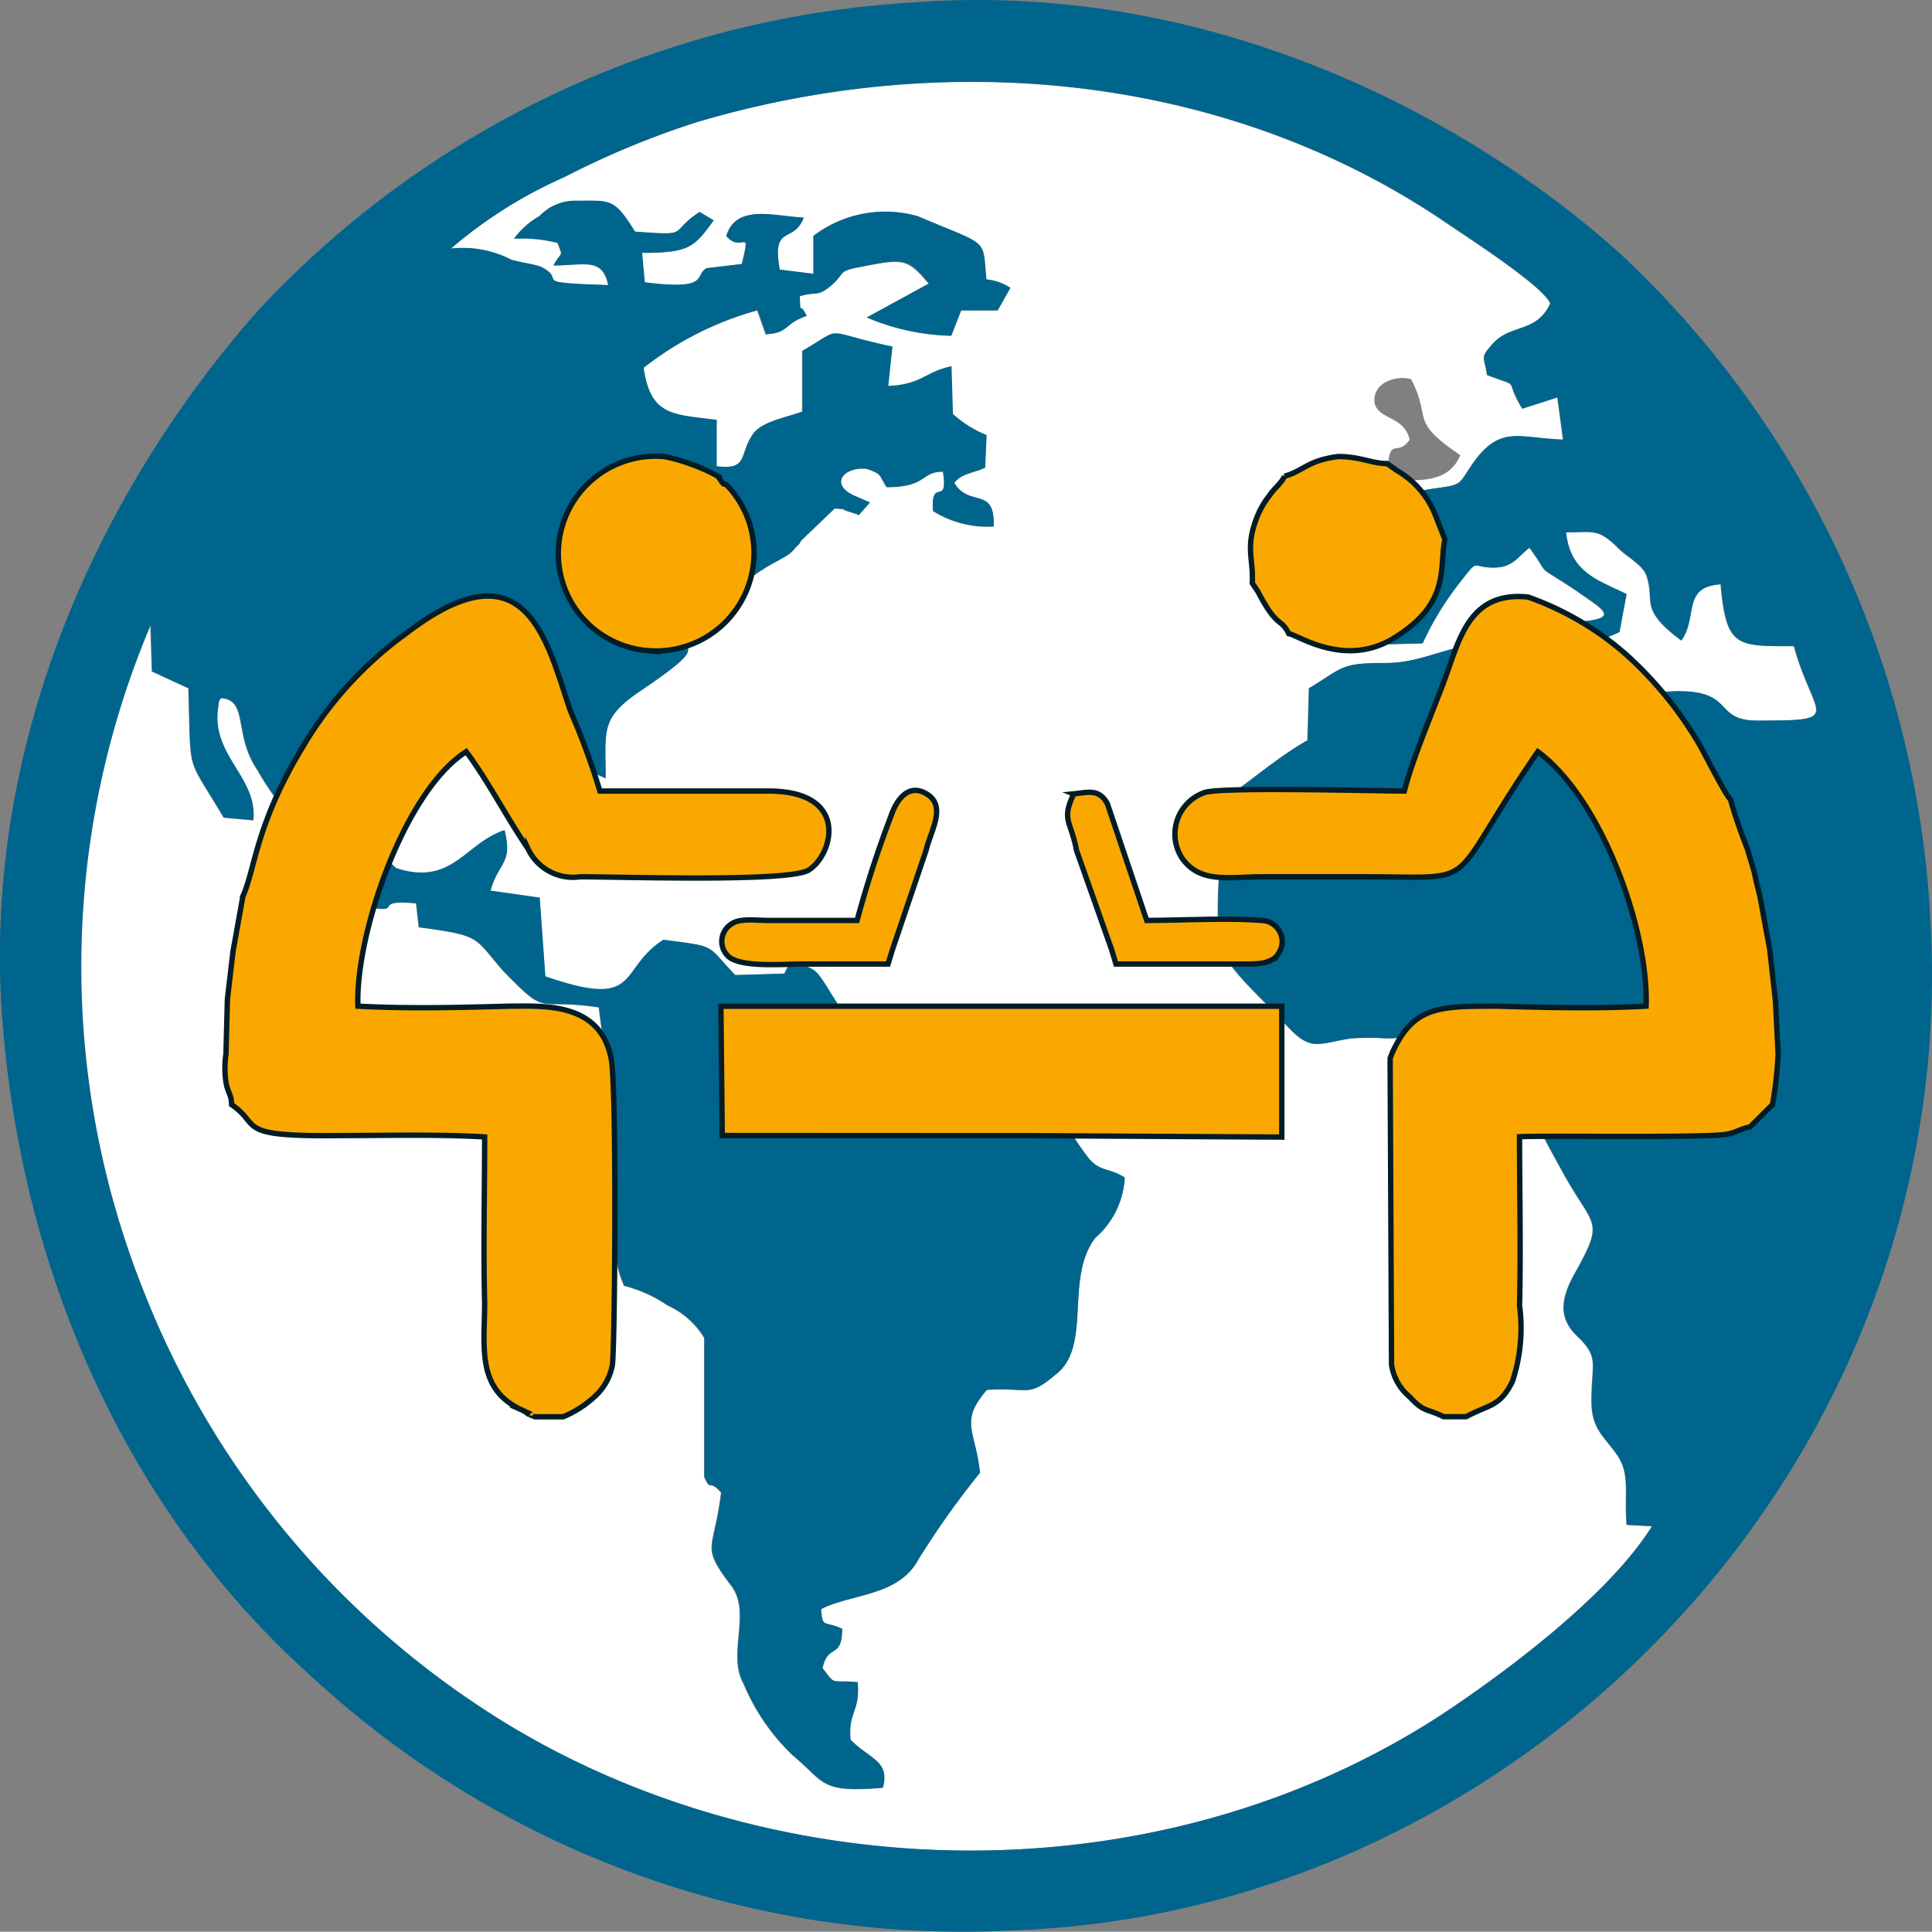 <svg xmlns="http://www.w3.org/2000/svg" width="71.197" height="71.188" viewBox="0 0 71.197 71.188"><rect x="0" y="0" width="71.197" height="71.188" fill="#808080" stroke="none"/><defs><style>.a{fill:#fff;}.a,.b,.c{fill-rule:evenodd;}.b{fill:#00658d;}.c{fill:#faa800;stroke:#021c25;stroke-miterlimit:10;stroke-width:0.198px;}</style></defs><g transform="translate(-367.049 -348.141)"><path class="a" d="M416.357,361.632c-.1-.777.828-1.036,1.347-.881.777,1.5-.106,1.5,1.811,2.8-.413.983-1.4.983-2.692.881.051-1.762.309-.726.828-1.451-.208-.881-1.139-.726-1.294-1.347Zm-19.636,45.176c0,1.139-.517.517-.724,1.449.517.674.258.417,1.294.519.1,1.088-.362,1.088-.26,2.124.726.726,1.449.777,1.194,1.762-2.334.208-2.124-.207-3.317-1.192a7.734,7.734,0,0,1-1.813-2.641c-.621-1.089.311-2.645-.468-3.628-1.139-1.5-.621-1.243-.36-3.42-.468-.517-.364,0-.623-.568v-5.13a3.033,3.033,0,0,0-1.347-1.192,5.071,5.071,0,0,0-1.606-.726c-.466-1.087,0-.777-.777-1.762-2.279-2.745-1.813-1.658-1.553-5.337l1.658-1.139-.26-2.02c-2.383-.362-1.813.413-3.524-1.347-1.087-1.245-.775-1.3-3.109-1.607l-.1-.881c-1.658-.155-.464.364-1.658.155-1.658-.258-2.073-.311-2.747-1.4-1.19-1.815.417-.985-.62-2.434a10.088,10.088,0,0,1-.83-1.245c-.881-1.3-.311-2.59-1.347-2.641-.1.207-.051,0-.1.362-.261,1.762,1.449,2.539,1.3,4.143l-1.089-.1c-1.4-2.383-1.193-1.451-1.3-4.767l-1.345-.621-.055-1.711a32.244,32.244,0,0,0-.256,24.558A32.655,32.655,0,0,0,384.4,410.327c10,6.062,23.986,6.477,34.5-.415,2.487-1.658,6.114-4.4,7.669-6.888l-.932-.051c-.1-1.089.155-1.866-.364-2.592-.466-.674-.932-.932-.932-1.97,0-1.449.311-1.6-.57-2.434-.621-.62-.57-1.3-.1-2.175,1.19-2.124.777-1.711-.366-3.781-1.864-3.368-.673-1.4-.879-4.558-.621-.261-1.3-.1-1.917-.366s-.362-.673-1.347-.673c-1.449,0-.777.621-2.383.621a10.945,10.945,0,0,0-1.3,0c-1.345.208-1.5.57-2.641-.777-.57-.621-2.124-1.968-2.228-2.8a17.683,17.683,0,0,1,0-2.33c.415-.726.673,0,.621-1.451-.828,0-.828-.207-.879-1.139,1.19-.779,2.33-1.815,3.522-2.488l.053-1.917c1.294-.777,1.139-.932,2.848-.932s2.59-1.036,5.854-.83V372.2c.777.155,1.5.362,2.177.517.726.207.985.621,1.762.621l.155-1.036c3.109-.311,1.915,1.036,3.73,1.036,3.264,0,2.071-.1,1.347-2.745-2.124,0-2.486.051-2.7-2.279-1.449.1-.828,1.192-1.449,2.071-1.607-1.192-.932-1.449-1.3-2.434-.155-.362-.724-.674-.985-.932-.777-.779-.93-.621-1.968-.621.157,1.5,1.192,1.76,2.23,2.279l-.261,1.4c-.93.415-1.4.57-1.811-.362,2.021-.1,1.19-.468.26-1.14-1.711-1.139-.883-.415-1.762-1.607-.415.311-.572.674-1.193.726-.983.053-.62-.415-1.347.519a11.19,11.19,0,0,0-1.4,2.279l-2.073.051c-1.14,0-1.3-.362-1.4-.879-.517-2.177.517-2.7,2.486-2.332.26.051.727.1.883-.1.362-1.14-.051-.362-.519-1.036.26-1.087-.155-1.243.985-1.4,1.086-.155.932-.1,1.451-.881,1.034-1.5,1.709-.985,3.365-.932l-.207-1.555-1.294.415c-.726-1.192.053-.726-1.3-1.243-.1-.674-.258-.621.155-1.089.673-.828,1.658-.413,2.177-1.553-.311-.673-3.056-2.434-3.886-3-8.031-5.439-18.288-6.424-27.561-3.677a31.712,31.712,0,0,0-4.871,2.02,16.845,16.845,0,0,0-4.2,2.643,3.892,3.892,0,0,1,2.226.413c.366.1.83.155,1.089.26,1.034.519-.57.57,2.486.674-.207-1.036-.879-.726-2.02-.726.313-.57.362-.26.155-.83a5.3,5.3,0,0,0-1.607-.155,2.927,2.927,0,0,1,.934-.83,1.819,1.819,0,0,1,1.347-.568c1.294,0,1.4-.1,2.175,1.139,2.126.155,1.192.053,2.383-.726l.517.313c-.724.983-.879,1.192-2.641,1.192l.1,1.087c2.434.311,1.813-.26,2.279-.519l1.3-.155c.362-1.449,0-.362-.57-1.036.362-1.19,1.76-.726,2.849-.673-.362.983-1.192.208-.883,1.917l1.245.155v-1.4a4.367,4.367,0,0,1,3.834-.726c2.692,1.141,2.381.779,2.537,2.332a1.975,1.975,0,0,1,.883.311l-.466.83h-1.347l-.364.932a8.363,8.363,0,0,1-3.109-.674l2.281-1.243c-.777-.932-.932-.932-2.487-.621-.881.155-.572.208-1.089.674-.568.466-.466.207-1.19.413.051.83-.051.1.258.726-.881.313-.62.621-1.5.674l-.311-.881a11.877,11.877,0,0,0-4.2,2.124c.26,1.762,1.038,1.711,2.694,1.917v1.709c1.192.155.828-.466,1.347-1.192.311-.466,1.294-.621,1.815-.828v-2.228c1.6-.932.62-.726,3.314-.155l-.154,1.451c1.243-.053,1.345-.519,2.33-.726l.053,1.762a4.27,4.27,0,0,0,1.241.777L402,364.016c-.413.207-.879.207-1.139.57.57.932,1.5.1,1.451,1.6a3.79,3.79,0,0,1-2.23-.568c-.1-1.3.572-.1.364-1.451-.83,0-.57.57-2.073.57-.311-.468-.154-.468-.726-.674-.881-.1-1.449.621-.362,1.036l.466.207-.415.468a.177.177,0,0,0-.1-.053l-.311-.1c-.311-.1.1-.053-.468-.1l-1.243,1.192c0,.051-.051.051-.051.1l-.155.155c-.468.623-1.141.311-3.471,2.8-1.294,1.347.726.468-2.177,2.436-1.553,1.036-1.347,1.449-1.347,3.262l-1.349-.621-.049-1.141h-1.036c-1.762,0-2.228-.258-3.99.623-.828.413-.724.311-1.192,1.139-.466.934-1.243,2.383-.1,3.315,2.073.674,2.539-.932,3.99-1.4.313,1.243-.208,1.141-.517,2.228l1.813.258.207,2.9c3.575,1.245,2.643-.26,4.352-1.347,2.021.26,1.554.155,2.643,1.3l1.813-.053.258-.517c.881.415.83.259,1.3.983,1.089,1.762.83,1.3,2.9,1.4a5.442,5.442,0,0,1,.673,1.192c.623,1.711-.415,1.5,1.4,2.177,1.5.568,2.33.362,3.937.464a10.62,10.62,0,0,0,.777,1.141c.415.466.726.311,1.3.674a3.157,3.157,0,0,1-1.089,2.226c-1.139,1.5-.1,3.99-1.449,5.026-1.036.881-.985.466-2.541.57-1.034,1.192-.413,1.5-.258,3.058a31.573,31.573,0,0,0-2.279,3.211c-.727,1.347-2.487,1.243-3.575,1.813.053.726.1.413.777.726Z" transform="translate(1.348 1.364)"/><path class="b" d="M386,356.934a5.3,5.3,0,0,1,1.607.155c.207.57.157.259-.155.83,1.14,0,1.813-.311,2.02.726-3.056-.1-1.451-.155-2.486-.674-.26-.1-.724-.155-1.089-.259a3.892,3.892,0,0,0-2.226-.413,16.847,16.847,0,0,1,4.2-2.643,31.721,31.721,0,0,1,4.871-2.02c9.274-2.747,19.53-1.762,27.561,3.677.83.57,3.575,2.332,3.886,3-.519,1.14-1.5.726-2.177,1.553-.413.468-.258.415-.155,1.089,1.349.517.57.051,1.3,1.243l1.294-.415.207,1.555c-1.656-.053-2.33-.57-3.365.932-.519.777-.366.726-1.451.881-1.14.155-.726.311-.985,1.4.468.674.881-.1.519,1.036-.155.208-.623.155-.883.1-1.968-.364-3,.155-2.486,2.332.1.517.26.879,1.4.879l2.073-.051a11.187,11.187,0,0,1,1.4-2.279c.727-.934.364-.466,1.347-.519.621-.051.779-.415,1.193-.726.879,1.192.051.468,1.762,1.607.93.673,1.762,1.036-.26,1.141.415.932.881.777,1.811.362l.261-1.4c-1.038-.519-2.073-.777-2.23-2.279,1.038,0,1.192-.157,1.968.621.261.258.83.57.985.932.364.985-.311,1.243,1.3,2.434.621-.879,0-1.968,1.449-2.071.21,2.33.572,2.279,2.7,2.279.724,2.643,1.917,2.745-1.347,2.745-1.815,0-.621-1.347-3.73-1.036l-.155,1.036c-.777,0-1.036-.415-1.762-.621-.673-.155-1.4-.362-2.177-.517v-1.815c-3.264-.206-4.143.83-5.854.83s-1.553.155-2.848.932l-.053,1.917c-1.192.673-2.332,1.709-3.522,2.488.051.932.051,1.139.879,1.139.051,1.451-.207.726-.621,1.451a17.683,17.683,0,0,0,0,2.33c.1.83,1.658,2.177,2.228,2.8,1.141,1.347,1.3.985,2.641.777a10.939,10.939,0,0,1,1.3,0c1.607,0,.934-.621,2.383-.621.985,0,.726.415,1.347.673s1.3.1,1.917.365c.206,3.158-.985,1.19.879,4.558,1.142,2.071,1.555,1.658.366,3.781-.468.879-.519,1.555.1,2.175.881.83.57.985.57,2.434,0,1.038.466,1.3.932,1.97.519.726.26,1.5.364,2.592l.932.051c-1.555,2.486-5.181,5.231-7.669,6.888-10.516,6.892-24.5,6.477-34.5.415a32.655,32.655,0,0,1-13.417-15.956,32.244,32.244,0,0,1,.256-24.558l.055,1.711L374,373.5c.1,3.315-.1,2.383,1.3,4.767l1.089.1c.154-1.6-1.557-2.381-1.3-4.143.051-.362,0-.155.1-.362,1.036.051.466,1.345,1.347,2.641a10.088,10.088,0,0,0,.83,1.245c1.036,1.449-.57.62.62,2.434.674,1.087,1.089,1.14,2.747,1.4,1.193.208,0-.311,1.658-.155l.1.881c2.334.311,2.021.362,3.109,1.606,1.711,1.76,1.14.985,3.524,1.347l.26,2.02-1.658,1.139c-.26,3.679-.726,2.592,1.553,5.337.777.985.311.674.777,1.762a5.073,5.073,0,0,1,1.607.726,3.033,3.033,0,0,1,1.347,1.192v5.13c.26.568.155.051.623.568-.261,2.177-.779,1.917.36,3.42.779.983-.154,2.539.468,3.628a7.734,7.734,0,0,0,1.813,2.641c1.193.985.983,1.4,3.317,1.192.256-.985-.468-1.036-1.194-1.762-.1-1.036.364-1.036.26-2.124-1.036-.1-.777.155-1.294-.519.207-.932.724-.311.724-1.449-.674-.313-.724,0-.777-.726,1.087-.57,2.847-.466,3.575-1.813a31.548,31.548,0,0,1,2.279-3.211c-.155-1.555-.777-1.866.258-3.058,1.555-.1,1.5.311,2.54-.57,1.345-1.036.311-3.522,1.449-5.026a3.156,3.156,0,0,0,1.089-2.226c-.57-.364-.881-.208-1.3-.674a10.624,10.624,0,0,1-.777-1.141c-1.607-.1-2.434.1-3.937-.464-1.815-.674-.777-.466-1.4-2.177a5.444,5.444,0,0,0-.673-1.192c-2.073-.1-1.813.362-2.9-1.4-.466-.724-.415-.568-1.3-.983l-.258.517-1.813.053c-1.089-1.14-.621-1.036-2.643-1.3-1.709,1.087-.777,2.592-4.352,1.347l-.207-2.9-1.813-.258c.309-1.087.83-.985.517-2.228-1.451.466-1.917,2.073-3.99,1.4-1.139-.932-.362-2.382.1-3.315.468-.828.364-.726,1.192-1.139,1.762-.881,2.228-.623,3.99-.623h1.036l.049,1.14,1.349.621c0-1.813-.207-2.226,1.347-3.262,2.9-1.968.883-1.089,2.177-2.436,2.33-2.487,3-2.175,3.471-2.8l.155-.155c0-.051.051-.051.051-.1l1.243-1.192c.57.051.157,0,.468.1l.311.1a.177.177,0,0,1,.1.053l.415-.468-.466-.207c-1.087-.415-.519-1.141.362-1.036.572.206.415.206.726.674,1.5,0,1.243-.57,2.073-.57.208,1.347-.466.155-.364,1.451a3.79,3.79,0,0,0,2.23.568c.051-1.5-.881-.673-1.451-1.6.26-.364.726-.364,1.139-.57l.051-1.192a4.272,4.272,0,0,1-1.241-.777l-.053-1.762c-.985.207-1.087.673-2.33.726l.154-1.451c-2.694-.57-1.711-.777-3.314.155V363.3c-.521.207-1.5.362-1.815.828-.519.726-.155,1.347-1.347,1.192v-1.709c-1.656-.207-2.434-.155-2.694-1.917a11.878,11.878,0,0,1,4.2-2.124l.311.881c.883-.053.621-.362,1.5-.674-.309-.621-.207.1-.258-.726.724-.207.621.053,1.19-.413.517-.466.208-.519,1.089-.674,1.555-.311,1.711-.311,2.488.621L399,359.835a8.363,8.363,0,0,0,3.109.674l.364-.932h1.347l.466-.83a1.975,1.975,0,0,0-.883-.311c-.155-1.553.155-1.192-2.537-2.332a4.367,4.367,0,0,0-3.834.726v1.4l-1.245-.155c-.309-1.709.521-.934.883-1.917-1.089-.053-2.487-.517-2.849.673.57.674.932-.413.57,1.036l-1.3.155c-.466.26.155.83-2.279.519l-.1-1.087c1.762,0,1.917-.208,2.641-1.192l-.517-.313c-1.192.779-.258.881-2.383.726-.775-1.243-.881-1.139-2.175-1.139a1.819,1.819,0,0,0-1.347.568,2.926,2.926,0,0,0-.934.83Zm-18.858,28.857c.726,9.378,4.662,18.132,11.4,24.144a35.373,35.373,0,0,0,26.216,9.325c18.6-.828,34.711-17.356,33.415-37.456a36.146,36.146,0,0,0-11.344-24.248c-5.6-5.075-15.128-10.155-26.112-9.325a35.783,35.783,0,0,0-24.2,11.4c-6.062,6.89-10.155,16.268-9.378,26.163Z"/><path class="c" d="M372.242,371.232l-.362,2.021-.207,1.762-.053,2.02a3.52,3.52,0,0,0,0,1.036c.053.362.208.466.208.83,1.139.777.051,1.19,4.041,1.139,1.709,0,3.575-.051,5.284.051,0,2.021-.051,4.094,0,6.114,0,1.607-.312,3.162,1.349,3.937a1.142,1.142,0,0,1,.256.157c.055,0,.157.1.157.053a.179.179,0,0,0,.1.051h1.034a3.915,3.915,0,0,0,1.14-.727,2.068,2.068,0,0,0,.673-1.19c.1-.985.157-10.465-.051-11.3-.413-2.071-2.486-1.915-3.728-1.915-1.813.051-3.783.1-5.6,0-.1-2.643,1.709-7.928,3.99-9.378.777,1.036,1.5,2.435,2.277,3.575a1.826,1.826,0,0,0,1.917,1.036c1.607,0,7.824.207,8.446-.26.883-.57,1.5-2.9-1.5-2.9H385.4a26.647,26.647,0,0,0-1.087-2.953c-.883-2.59-1.607-6.267-6.062-2.849a13.8,13.8,0,0,0-3.783,4.145c-1.76,2.9-1.76,4.507-2.228,5.543Z" transform="translate(3.756 9.948)"/><path class="c" d="M398.779,376.923l-.1.258v.259l.051,11.035a1.907,1.907,0,0,0,.674,1.19c.519.57.621.415,1.243.727h.83c.881-.468,1.243-.364,1.709-1.3a6.279,6.279,0,0,0,.261-2.8c.051-2.073,0-4.145,0-6.218.93-.051,7.1.053,7.665-.1.313-.053.519-.208.83-.26l.828-.828a14.653,14.653,0,0,0,.207-1.866l-.1-1.968-.208-1.866-.362-1.968c-.051-.206-.155-.621-.207-.881-.1-.362-.155-.517-.26-.879a18.975,18.975,0,0,1-.62-1.813c-.21-.208-.934-1.66-1.142-2.021a13.958,13.958,0,0,0-2.641-3.264,11,11,0,0,0-3.679-2.175c-2.071-.208-2.487,1.4-3,2.849-.466,1.294-1.243,3.056-1.555,4.3-1.139,0-6.682-.155-7.354.053a1.622,1.622,0,0,0-.83,2.434c.673.932,1.709.674,3,.674h3.73c4.456,0,2.849.517,6.373-4.611,2.381,1.762,4.092,6.631,3.988,9.378-1.762.1-3.73.051-5.492,0-2.124,0-3.054,0-3.833,1.658Z" transform="translate(19.599 9.957)"/><path class="c" d="M391.01,373.2h1.917l9.326.052V368.43h-20.67l.05,4.765Z" transform="translate(12.032 16.792)"/><path class="c" d="M393.516,358.072c-.155.311-.362.415-.568.726a3.1,3.1,0,0,0-.466.828c-.417,1.087-.106,1.5-.157,2.383l.208.311c.726,1.4.828.934,1.139,1.554.362.053,2.177,1.349,4.041.053,1.917-1.243,1.5-2.539,1.711-3.524l-.364-.932a3.281,3.281,0,0,0-1.4-1.607l-.362-.258c-.57,0-.985-.26-1.815-.26-1.139.155-1.243.517-1.968.726Z" transform="translate(20.871 7.619)"/><path class="c" d="M381.566,364.5a3.613,3.613,0,0,0,2.9-6.114c-.1-.051-.053.051-.207-.155-.053-.1-.053-.051-.1-.155a7.141,7.141,0,0,0-1.97-.726,3.589,3.589,0,1,0-.621,7.151Z" transform="translate(9.352 7.617)"/><path class="c" d="M387.884,369.959l1.245-3.677c.155-.674.726-1.553.1-2.02-.726-.519-1.192.155-1.4.775a40.181,40.181,0,0,0-1.245,3.834H383.32c-.466,0-1.089-.1-1.4.155a.752.752,0,0,0-.154,1.089c.362.517,2.021.362,2.8.362h3.16Z" transform="translate(12.049 13.19)"/><path class="c" d="M388.8,364.175c-.466.983-.1.983.1,2.073l1.3,3.677.155.519h4.507c.568,0,1.243.051,1.5-.415a.778.778,0,0,0-.673-1.192c-1.193-.1-2.953,0-4.2,0l-1.449-4.3c-.311-.57-.727-.415-1.245-.364Z" transform="translate(17.818 13.223)"/></g></svg>